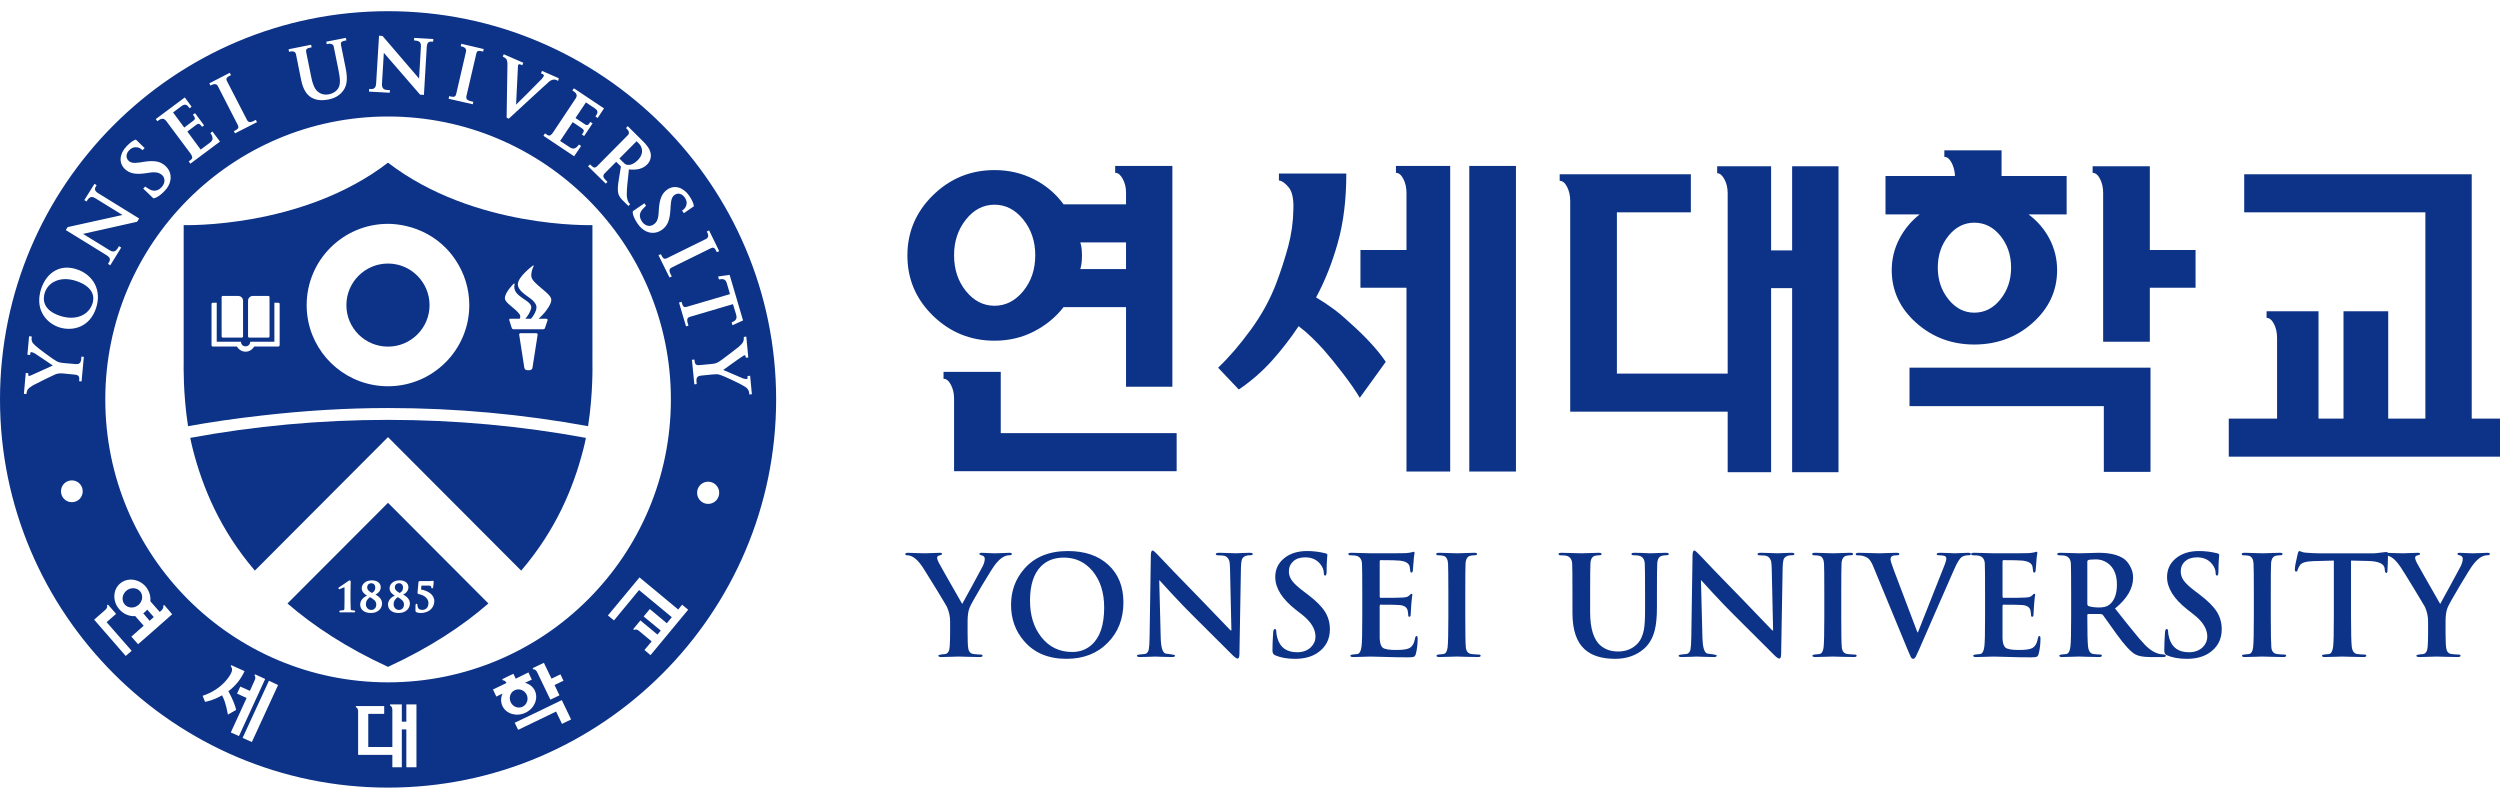 <?xml version="1.0" encoding="utf-8"?>
<!-- Generator: Adobe Illustrator 16.0.0, SVG Export Plug-In . SVG Version: 6.00 Build 0)  -->
<!DOCTYPE svg PUBLIC "-//W3C//DTD SVG 1.1//EN" "http://www.w3.org/Graphics/SVG/1.1/DTD/svg11.dtd">
<svg version="1.1" id="레이어_1" xmlns="http://www.w3.org/2000/svg" xmlns:xlink="http://www.w3.org/1999/xlink" x="0px"
	 y="0px" width="605.801px" height="193.945px" viewBox="0 0 605.801 193.945" enable-background="new 0 0 605.801 193.945"
	 xml:space="preserve">
<g>
	<g>
		<path fill="#0C3388" d="M150.997,39.307c0.477,0.494,0.675,0.576,1.042,0.643c0.443,0.061,1.368,0,2.485-1.122
			c1.715-1.731,0.993-3.329,0.338-4.004l-0.607-0.604l-4.163,4.194L150.997,39.307z"/>
		<path fill="#0C3388" d="M18.336,68.046c-1.933-0.611-3.782-0.539-5.208,0.221c-1.093,0.541-1.878,1.489-2.283,2.674
			c-0.468,1.508-0.597,4.244,3.874,5.651c3.584,1.108,6.773-0.13,7.717-3.112c0.154-0.524,0.376-1.581-0.212-2.717
			C21.603,69.616,20.316,68.678,18.336,68.046z"/>
		<path fill="#0C3388" d="M126.64,171.254c1.06-0.525,1.503-1.851,0.968-2.944c-0.53-1.089-1.836-1.565-2.891-1.051
			c-1.074,0.488-1.483,1.813-0.949,2.921C124.279,171.277,125.58,171.759,126.64,171.254z"/>
		<path fill="#0C3388" d="M35.086,148.326c-0.111,0.105-0.25,0.218-0.38,0.285c0.713,0.833,1.551,1.82,1.551,1.82l1.007-0.907
			c0,0-0.916-1.043-1.609-1.814C35.491,147.94,35.313,148.143,35.086,148.326z"/>
		<path fill="#0C3388" d="M94.02,2.71C42.192,2.71,0,44.894,0,96.784c0,51.841,42.192,94.071,94.02,94.071
			c51.88,0,94.054-42.23,94.054-94.071C188.074,44.894,145.9,2.71,94.02,2.71z M171.255,56.118l0.573-0.279l2.452,5.019
			l-0.574,0.251c-0.453-0.958-0.684-1.32-1.479-0.944c0,0-8.551,4.211-9.495,4.678c-0.911,0.448-0.367,1.334,0.058,2.145
			l-0.559,0.25l-2.669-5.397l0.578-0.25c0.492,0.953,0.704,1.349,1.479,0.972c0,0,8.975-4.422,9.496-4.672
			C172.137,57.381,171.255,56.118,171.255,56.118z M159.602,51.581l0.067-1.036c0.16-2.366,0.771-3.754,2.052-4.63
			c1.696-1.175,3.869-0.55,5.29,1.522c1.166,1.73,1.118,2.554,1.118,2.554l-2.418,1.671l-0.443-0.646c0,0,0.742-0.341,1.012-1.205
			c0.145-0.417,0.251-1.064-0.337-1.926c-0.666-0.969-1.662-1.219-2.447-0.67c-0.569,0.405-0.887,0.944-1.002,2.852l-0.029,0.626
			c-0.154,2.745-0.718,4.065-2.139,5.049c-0.655,0.438-1.975,1.07-3.632,0.366c-0.857-0.366-1.585-1.006-2.226-1.966
			c-0.617-0.876-1.272-2.207-1.113-2.967l2.799-1.917l0.395,0.605c0,0-0.742,0.681-0.934,0.949c-0.978,1.157-0.453,2.27-0.058,2.867
			c0.819,1.18,2.033,1.291,2.766,0.747C159.033,53.984,159.505,53.318,159.602,51.581z M152.115,30.57l3.749,3.717
			c0.766,0.764,1.58,1.693,1.812,2.897c0.105,0.525,0.096,1.732-0.857,2.662c-1.031,1.04-2.361,1.399-4.433,1.211
			c-0.009,0.188-0.077,0.87-0.077,0.87c-0.241,2.077-0.415,3.707-0.429,5.023c-0.024,1.344,0.366,1.946,0.505,2.182l0.309,0.347
			l-0.41,0.433l-1.287-1.247c-0.693-0.712-0.963-1.117-1.141-1.657c-0.247-0.809-0.174-1.874,0.111-3.631l0.496-3.022l-1.146-1.153
			l-2.828,2.847c-0.732,0.78,0.115,1.395,0.723,2.023l-0.415,0.433l-4.297-4.21l0.472-0.465c0.771,0.752,1.088,1.057,1.724,0.437
			c0,0,7.035-7.089,7.439-7.509c0.799-0.802-0.443-1.715-0.443-1.715L152.115,30.57z M139.069,21.398l7.293,4.87l-1.541,2.323
			l-0.54-0.359c0.521-0.757,0.848-1.318-0.159-1.992c-0.433-0.309-2.144-1.424-2.144-1.424l-2.525,3.775l2.168,1.454
			c0.742,0.501,0.92,0.284,1.426-0.501l0.549,0.345l-2.043,3.071l-0.549-0.358c0.549-0.774,0.689-1.043-0.053-1.544l-2.173-1.462
			l-0.014,0.024l-3.035,4.533c0,0,1.855,1.198,2.356,1.542c0.746,0.525,1.455,0.421,2.197-0.681l0.53,0.361l-1.687,2.492
			l-7.434-4.959l0.371-0.6c0.849,0.6,1.176,0.945,1.99-0.27c0,0,4.745-7.119,5.439-8.173c0.728-1.043-0.284-1.625-0.794-1.941
			L139.069,21.398z M122.073,13.149l4.736,2.061l-0.256,0.614l-0.487-0.217c-0.236-0.106-0.399,0-0.428,0.061
			c-0.135,0.097-0.117,0.367-0.135,0.466l-0.086,1.863c-0.125,2.13-0.347,7.015-0.362,7.36c0.284-0.287,2.457-2.421,2.457-2.421
			l3.772-3.813c0.207-0.278,0.443-0.547,0.51-0.781c0.029-0.142-0.096-0.284-0.24-0.359l-0.468-0.216l0.246-0.592l4.071,1.783
			l-0.15,0.645l-0.452-0.217c-0.857-0.383-1.725,0.381-1.725,0.381l-2.567,2.332l-7.222,6.66l-0.525-0.256l0.197-12.677
			c0.019-0.628-0.058-1.168-0.24-1.477c-0.241-0.351-0.896-0.629-0.896-0.629L122.073,13.149z M108.833,23.301
			c1.061,0.241,1.503,0.308,1.715-0.54c0,0,2.264-9.763,2.38-10.279c0.25-1.125-1.291-1.26-1.291-1.26l0.145-0.614l5.434,1.274
			l-0.145,0.615c-1.054-0.255-1.488-0.323-1.666,0.553c0,0-2.144,9.284-2.39,10.267c-0.227,1.012,0.8,1.139,1.686,1.349
			l-0.144,0.598l-5.844-1.333L108.833,23.301z M89.458,21.549c0.784,0.044,1.594,0.171,1.686-1.341
			c0.087-1.508,0.704-11.562,0.704-11.562l0.847,0.074c1.489,1.725,8.634,10.04,8.854,10.317c0,0,0.381-6.398,0.449-7.8
			c0.101-1.37-0.978-1.37-1.662-1.438l0.019-0.614l4.649,0.269l-0.053,0.653c-0.732-0.053-1.436-0.167-1.536,1.235
			c-0.082,1.364-0.689,11.659-0.689,11.659l-0.916-0.053l-8.797-10.153l-0.453,7.508c-0.105,1.596,1.041,1.505,1.932,1.536
			l-0.052,0.636l-5.035-0.276L89.458,21.549z M75.385,10.843l0.13,0.628c-1.079,0.203-1.473,0.323-1.314,1.183l1.213,5.989
			c0.54,2.755,1.354,3.512,2.134,3.926c0.838,0.448,1.619,0.396,2.226,0.27c0.434-0.092,1.474-0.397,2.145-1.366
			c0.698-1.087,0.467-2.554,0.12-4.405c0,0-1.132-5.543-1.161-5.738c-0.207-1.14-1.691-0.614-1.691-0.614l-0.13-0.607l4.751-0.937
			l0.139,0.607c-1.07,0.216-1.465,0.306-1.31,1.168l1.098,5.432c0.405,2.03,0.612,4.1-0.641,5.688
			c-1.074,1.387-2.394,1.799-3.415,2.03c-0.791,0.127-2.578,0.503-4.201-0.449c-1.276-0.758-2.086-2.143-2.525-4.376
			c0,0-1.17-5.86-1.233-6.13c-0.217-1.094-1.676-0.576-1.676-0.576l-0.12-0.629L75.385,10.843z M55.677,17.638l0.294,0.562
			c-0.974,0.5-1.345,0.713-0.945,1.505c0,0,4.351,8.467,4.842,9.389c0.472,0.913,1.33,0.359,2.12-0.053l0.29,0.554l-5.319,2.712
			l-0.289-0.515c0.935-0.503,1.348-0.75,0.935-1.53c0,0-4.563-8.9-4.827-9.418c-0.516-0.974-1.759-0.096-1.759-0.096l-0.299-0.554
			L55.677,17.638z M44.784,23.609l1.647,2.248l-0.5,0.375c-0.525-0.758-0.973-1.221-1.942-0.518c-0.424,0.323-2.052,1.53-2.052,1.53
			l2.712,3.67l2.096-1.589c0.722-0.517,0.549-0.786,0-1.542l0.52-0.362l2.188,2.953l-0.492,0.359
			c-0.568-0.742-0.76-0.959-1.493-0.419l-2.071,1.565h0.01l3.222,4.37c0,0,1.783-1.306,2.269-1.695
			c0.723-0.538,0.862-1.229,0.082-2.315l0.496-0.374l1.831,2.443l-7.174,5.357l-0.404-0.554c0.814-0.593,1.243-0.795,0.381-1.978
			c0,0-5.107-6.819-5.868-7.86c-0.771-0.99-1.638-0.234-2.111,0.111l-0.389-0.525L44.784,23.609z M30.645,35.477
			c1.464-1.544,2.284-1.655,2.284-1.655l2.12,2.053l-0.521,0.532c0,0-0.511-0.66-1.388-0.713c-0.443-0.051-1.108-0.029-1.831,0.713
			c-0.829,0.845-0.857,1.881-0.139,2.563c0.5,0.465,1.093,0.644,2.996,0.359c0,0,0.583-0.089,0.607-0.114
			c2.732-0.404,4.143-0.118,5.391,1.065c0.573,0.539,1.451,1.708,1.113,3.477c-0.178,0.914-0.651,1.768-1.459,2.586
			c-0.724,0.771-1.889,1.691-2.66,1.71l-2.452-2.355l0.477-0.497c0,0,0.843,0.579,1.126,0.728c1.335,0.684,2.361-0.034,2.834-0.554
			c0.982-1.048,0.837-2.254,0.211-2.876c-0.631-0.585-1.407-0.923-3.127-0.659l-1.012,0.149c-2.36,0.344-3.839,0.031-4.952-1.027
			C28.756,39.539,28.9,37.298,30.645,35.477z M16.395,55.029c2.24-0.482,12.94-2.866,13.287-2.934c0,0-5.448-3.349-6.663-4.105
			c-1.161-0.712-1.686,0.236-2.048,0.834l-0.539-0.337l2.466-3.94l0.521,0.317c-0.376,0.632-0.829,1.2,0.357,1.942
			c1.189,0.717,9.943,6.138,9.943,6.138l-0.496,0.795l-13.099,2.938l6.426,3.96c1.349,0.829,1.802-0.216,2.284-0.987l0.54,0.337
			l-2.655,4.301l-0.544-0.347c0.419-0.675,0.915-1.326-0.367-2.11c-1.305-0.8-9.871-6.089-9.871-6.089L16.395,55.029z M17.42,121.69
			c-1.484,0-2.645-1.171-2.645-2.646c0-1.44,1.161-2.64,2.645-2.64c1.469,0,2.625,1.199,2.625,2.64
			C20.046,120.52,18.89,121.69,17.42,121.69z M19.767,92.433l-0.593-0.067c0.083-0.872,0.121-1.479-1.036-1.585
			c-1.123-0.112-2.958-0.294-2.958-0.294c-0.896-0.067-1.267,0.058-1.806,0.242c-0.26,0.106-4.321,2.06-5.305,2.601
			c-0.621,0.357-1.122,0.742-1.349,1.05c-0.26,0.425-0.313,1.107-0.313,1.107l-0.617-0.052l0.449-5.059l0.63,0.062
			c0,0-0.034,0.309-0.034,0.434l0.034,0.067c0,0.087,0.077,0.146,0.135,0.165c0.159,0.015,0.443-0.125,0.543-0.165
			c0.439-0.158,5.242-2.375,5.242-2.375s-4.061-2.769-4.326-2.904c-0.318-0.183-0.607-0.293-0.819-0.332
			c-0.164,0-0.309,0.092-0.309,0.241c-0.009,0.102-0.028,0.448-0.028,0.448l-0.67-0.053l0.409-4.48l0.656,0.054
			c0,0-0.039,0.337-0.058,0.5c0,0.174,0.02,0.453,0.125,0.723c0.125,0.338,0.298,0.539,0.756,0.949
			c0.636,0.659,4.519,3.493,5.227,3.85c0.579,0.298,1.104,0.346,1.658,0.414c0,0,1.618,0.125,2.925,0.251
			c1.314,0.135,1.314-0.828,1.391-1.813l0.588,0.059L19.767,92.433z M14.41,79.339c-1.821-0.579-3.353-1.836-4.182-3.469
			c-0.857-1.638-0.958-3.614-0.298-5.752c0.684-2.143,1.908-3.747,3.546-4.6c1.474-0.782,3.236-0.873,5.077-0.27
			c1.956,0.605,3.527,1.902,4.413,3.56c0.886,1.72,0.997,3.718,0.347,5.742C21.819,79.291,17.662,80.341,14.41,79.339z
			 M30.467,158.953c-0.107-0.104-7.569-8.69-7.655-8.795c0.086-0.107,2.708-2.371,2.708-2.371c0.399-0.348,0.568-0.848,0.399-1.064
			c0.043-0.068,0.169-0.189,0.236-0.232c0.102,0.131,1.976,2.26,1.976,2.26c-0.106,0.092-2.294,2.014-2.294,2.014
			s5.964,6.822,6.071,6.942C31.801,157.817,30.587,158.857,30.467,158.953z M33.458,156.112c-0.106-0.105-1.502-1.726-1.628-1.85
			c0.134-0.116,2.986-2.632,2.986-2.632s-1.349-1.54-2.052-2.341c-1.369,0.117-2.838-0.463-3.864-1.652
			c-1.657-1.894-1.58-4.706,0.179-6.22c1.748-1.532,4.519-1.203,6.2,0.685c0.886,1.06,1.281,2.359,1.151,3.593
			c0.419,0.492,2.279,2.594,2.279,2.594l0.409-0.377c0.4-0.343,0.579-0.881,0.4-1.084c0.067-0.067,0.179-0.174,0.27-0.241
			c0.086,0.136,1.85,2.154,1.936,2.255C41.615,148.99,33.574,156.007,33.458,156.112z M53.846,168.57l-0.02-0.082l-0.077,0.043
			c-2.332,1.312-4.038,1.531-4.056,1.531h-0.01c-0.029-0.096-0.515-1.309-0.583-1.455c5.168-1.693,6.884-5.443,6.913-5.5v-0.011
			c0.535-1.141-0.068-1.59-0.106-1.642c0.038-0.054,0.106-0.203,0.145-0.271c0.125,0.033,3.063,1.393,3.208,1.45
			c-0.906,1.965-2.158,3.526-3.858,4.817l-0.053,0.058l0.077,0.144c0.906,1.659,1.551,3.21,1.801,4.376
			c-0.086,0.066-1.782,1.002-1.999,1.138C54.728,170.377,54.217,169.297,53.846,168.57z M55.927,177.492
			c0.077-0.183,3.835-8.358,3.835-8.358s-2.197-0.997-2.322-1.064c0.082-0.149,0.728-1.604,0.786-1.706
			c0.149,0.049,2.331,1.046,2.331,1.046l1.162-2.578c0.231-0.462,0.202-1.002-0.067-1.127c0.038-0.096,0.105-0.222,0.144-0.308
			c0.141,0.047,2.458,1.127,2.458,1.127v0.019c-0.086,0.146-6.287,13.702-6.35,13.826C57.763,178.321,56.076,177.512,55.927,177.492
			z M61.029,179.81c-0.135-0.054-2.077-0.959-2.241-1.003c0.078-0.168,6.316-13.706,6.384-13.855
			c0.14,0.063,2.187,1.036,2.187,1.036h0.033C67.316,166.133,61.072,179.671,61.029,179.81z M100.914,185.923h-2.452v-9.173h-1.093
			v9.173h-2.294v-3.007h-8.296v-10.531c0-0.524-0.26-0.996-0.544-0.996v-0.294H93.1v1.884h-3.864v8.041h5.839v-8.99
			c0-0.53-0.26-1.021-0.554-1.021v-0.318h2.848v4.178h1.093v-4.178h2.452V185.923z M121.765,171.123
			c-0.463-0.974-0.434-2.07,0-3.054c-0.858,0.419-1.456,0.703-1.494,0.722c-0.067-0.153-0.747-1.57-0.819-1.72
			c0.164-0.043,3.285-1.575,3.285-1.575l-0.039-0.071c-0.246-0.411-0.626-0.642-0.853-0.544v0.008
			c-0.029-0.096-0.102-0.235-0.14-0.308c0.135-0.096,2.703-1.315,2.703-1.315c0.053,0.14,0.564,1.19,0.564,1.19
			s2.919-1.427,3.078-1.513c0.068,0.164,0.728,1.599,0.814,1.744c-0.029,0-0.694,0.326-1.648,0.775
			c1.041,0.265,1.928,0.936,2.381,1.879c0.91,1.932-0.092,4.321-2.255,5.367C125.175,173.734,122.694,173.007,121.765,171.123z
			 M135.571,168.488c-0.14,0.082-2.081,1.007-2.206,1.056c-0.053-0.141-3.209-6.679-3.209-6.679
			c-0.211-0.462-0.649-0.771-0.929-0.64c-0.044-0.105-0.111-0.232-0.141-0.323c0.141-0.058,2.574-1.229,2.704-1.296
			c0.067,0.149,1.854,3.85,1.854,3.85s1.994-0.974,2.163-1.051c0.067,0.115,0.679,1.426,0.732,1.546
			c-0.135,0.063-2.163,1.047-2.163,1.047S135.504,168.377,135.571,168.488z M136.179,175.407c-0.059-0.146-1.422-2.983-1.422-2.983
			s-9.052,4.365-9.202,4.433c-0.072-0.114-0.766-1.581-0.838-1.716c0.159-0.058,11.269-5.376,11.418-5.491
			c0.092,0.163,2.192,4.571,2.25,4.69C138.24,174.424,136.333,175.353,136.179,175.407z M94.02,165.343
			c-37.842,0-68.506-30.685-68.506-68.545c0-37.828,30.664-68.566,68.506-68.566c37.852,0,68.549,30.738,68.549,68.566
			C162.569,134.658,131.872,165.343,94.02,165.343z M157.636,158.756c-0.116-0.091-1.359-1.132-1.475-1.247
			c0.097-0.086,1.749-2.082,1.749-2.082l-3.088-2.567c-0.39-0.337-0.935-0.418-1.122-0.201c-0.082-0.055-0.188-0.169-0.265-0.197
			c0.096-0.126,1.647-1.967,1.749-2.121c0.111,0.12,4.129,3.431,4.129,3.431l0.8-0.973c0,0-4.027-3.325-4.143-3.416
			c0.097-0.102,1.387-1.652,1.493-1.797c0.135,0.111,4.12,3.439,4.12,3.439s0.524-0.646,1.209-1.464
			c-1.773-1.466-7.93-6.577-7.93-6.577s-5.993,7.231-6.085,7.356c-0.13-0.11-1.348-1.098-1.469-1.203
			c0.116-0.127,7.66-9.222,7.66-9.222c0.115,0.066,7.418,6.137,9.379,7.781c0.516-0.632,0.92-1.113,0.945-1.163
			c0.121,0.098,1.349,1.147,1.474,1.205C166.654,147.897,157.742,158.626,157.636,158.756z M166.833,78.929l-0.592,0.164
			l-1.706-5.776l0.622-0.184c0.294,1.04,0.434,1.456,1.281,1.208c0,0,8.908-2.625,10.45-3.073c-0.559-1.932-0.675-2.356-0.751-2.577
			c-0.328-1.185-0.993-1.108-1.927-0.988l-0.197-0.708l2.789-0.386l3.251,11.038l-2.558,1.171l-0.202-0.685
			c0.833-0.396,1.426-0.723,1.089-1.89c-0.058-0.192-0.183-0.625-0.771-2.542c-1.334,0.385-9.519,2.813-10.454,3.083
			C166.168,77.069,166.578,78.042,166.833,78.929z M171.597,122.108c-1.483,0-2.678-1.193-2.678-2.706
			c0-1.465,1.195-2.68,2.678-2.68c1.479,0,2.684,1.215,2.684,2.68C174.281,120.915,173.076,122.108,171.597,122.108z
			 M181.531,95.092c-0.034-0.173-0.101-0.452-0.27-0.683c-0.183-0.323-0.399-0.483-0.906-0.811c-0.76-0.521-5.106-2.553-5.863-2.764
			c-0.641-0.217-1.171-0.146-1.72-0.106c0,0-1.608,0.158-2.919,0.293c-1.301,0.121-1.118,1.036-1.027,2.038l-0.573,0.078
			l-0.588-5.96l0.607-0.051c0.082,0.867,0.164,1.502,1.301,1.348c1.137-0.107,2.958-0.284,2.958-0.284
			c0.905-0.073,1.248-0.285,1.724-0.563c0.261-0.117,3.864-2.853,4.731-3.556c0.54-0.468,0.963-0.93,1.108-1.276
			c0.212-0.448,0.135-1.151,0.135-1.151l0.616-0.078l0.481,5.06l-0.611,0.057c0,0-0.005-0.29-0.072-0.414l-0.02-0.067
			c-0.034-0.096-0.11-0.135-0.178-0.116c-0.125,0-0.419,0.184-0.501,0.251c-0.419,0.222-4.697,3.31-4.697,3.31
			s4.509,1.946,4.803,2.052c0.352,0.11,0.636,0.158,0.844,0.14c0.183-0.011,0.279-0.14,0.27-0.27c0-0.126-0.039-0.448-0.039-0.448
			l0.646-0.073l0.424,4.48l-0.631,0.057C181.565,95.583,181.531,95.256,181.531,95.092z"/>
		<path fill="#0C3388" d="M30.597,143.162c-1.031,0.9-1.195,2.38-0.366,3.328c0.829,0.93,2.327,0.975,3.344,0.083
			c1.012-0.878,1.17-2.369,0.361-3.305C33.111,142.34,31.618,142.28,30.597,143.162z"/>
	</g>
	<g>
		<path fill="#0C3388" d="M94.02,83.993c5.535,0,10.069-4.489,10.069-10.049c0-5.568-4.534-10.083-10.069-10.083
			c-5.574,0-10.083,4.515-10.083,10.083C83.937,79.503,88.446,83.993,94.02,83.993z"/>
		<path fill="#0C3388" d="M96.838,143.688c0.385-0.181,0.819-0.546,0.819-1.315c0-0.724-0.454-1.047-0.94-1.047
			c-0.757,0-1.045,0.563-1.045,1.014C95.672,142.844,96,143.2,96.838,143.688z"/>
		<path fill="#0C3388" d="M96.395,144.704c-0.396,0.26-1.012,0.775-1.012,1.715c0,0.79,0.578,1.383,1.282,1.383
			c0.728,0,1.229-0.54,1.229-1.312C97.894,145.609,97.204,145.177,96.395,144.704z"/>
		<path fill="#0C3388" d="M90.113,143.688c0.375-0.181,0.818-0.546,0.818-1.315c0-0.724-0.471-1.047-0.935-1.047
			c-0.761,0-1.021,0.563-1.021,1.014C88.976,142.844,89.255,143.2,90.113,143.688z"/>
		<path fill="#0C3388" d="M102.109,129.952l-8.089-8.113l-24.354,24.396c6.322,5.473,14.28,10.724,24.354,15.358
			c10.069-4.635,18.042-9.886,24.333-15.358h-0.004l0,0L102.109,129.952z M85.787,148.394l-1.209-0.014h-0.41h-0.467l-1.19,0.014
			c-0.26,0-0.284-0.104-0.284-0.217c0-0.144,0.091-0.236,0.198-0.236l0.732-0.067c0.216-0.042,0.27-0.086,0.298-0.395l0.029-2.178
			v-1.546v-1.258c0,0,0-0.157-0.029-0.192c-0.091,0-0.548,0.192-0.765,0.303l-0.304,0.121l-0.159,0.058
			c-0.13,0-0.217-0.111-0.217-0.249c0-0.079,0.043-0.197,0.173-0.232c0.059-0.038,1.865-1.248,2.217-1.518l0.356-0.158
			c0.063,0,0.222,0.058,0.222,0.36v0.145l-0.048,2.374v1.793l0.048,2.178c0.029,0.309,0.072,0.353,0.27,0.395l0.626,0.067
			c0.091,0,0.188,0.093,0.188,0.236C86.062,148.289,86.027,148.394,85.787,148.394z M89.867,148.544
			c-1.566,0-2.587-0.806-2.587-2.054c0-0.899,0.626-1.69,1.658-2.163c-0.583-0.336-1.282-0.876-1.282-1.79
			c0-0.763,0.666-1.908,2.458-1.908c1.3,0,2.148,0.669,2.148,1.676c0,1.003-0.848,1.571-1.276,1.758
			c0.669,0.399,1.594,1.008,1.594,2.173C92.58,147.393,91.665,148.544,89.867,148.544z M96.588,148.544
			c-1.542,0-2.568-0.806-2.568-2.054c0-0.899,0.592-1.69,1.643-2.163c-0.602-0.336-1.262-0.876-1.262-1.79
			c0-0.763,0.646-1.908,2.438-1.908c1.286,0,2.129,0.669,2.129,1.676c0,1.003-0.818,1.571-1.276,1.758
			c0.66,0.399,1.633,1.008,1.633,2.173C99.324,147.393,98.389,148.544,96.588,148.544z M101.901,148.544
			c-0.361,0-0.737-0.083-0.973-0.179h-0.015c-0.241-0.115-0.241-0.332-0.241-0.501v-0.154l0.015-1.127
			c0.015-0.063,0.072-0.28,0.274-0.28c0.067,0,0.202,0.048,0.202,0.318c0,0.771,0.385,1.166,1.186,1.166
			c0.685,0,1.47-0.428,1.47-1.637c0-1.533-1.691-2.088-2.337-2.18c-0.284-0.038-0.308-0.249-0.308-0.355l0.232-2.559
			c0-0.091,0.062-0.246,0.318-0.246h2.38l0.636-0.058l0.105-0.019c0.256,0,0.256,0.231,0.256,0.322l-0.14,1.283
			c-0.024,0.133-0.13,0.238-0.25,0.238c-0.029,0-0.217-0.041-0.217-0.273c0-0.202,0-0.4-0.704-0.4h-1.662
			c-0.019,0.159-0.086,0.737-0.106,0.939c1.58,0.299,3.218,1.156,3.218,2.833C105.24,147.045,104.199,148.544,101.901,148.544z"/>
		<path fill="#0C3388" d="M89.665,144.704c-0.39,0.26-0.998,0.775-0.998,1.715c0,0.79,0.568,1.383,1.276,1.383
			c0.733,0,1.239-0.54,1.239-1.312C91.183,145.609,90.475,145.177,89.665,144.704z"/>
		<path fill="#0C3388" d="M94.02,98.873c16.606,0,32.783,1.528,48.479,4.399c1.243-7.891,1.06-15.117,1.06-15.117V54.547
			c0,0-28.665,0.925-49.539-15.129C73.136,55.473,44.509,54.547,44.509,54.547v33.608c0,0-0.183,7.227,1.06,15.117
			c5.882-1.069,11.847-1.898,17.863-2.582C73.458,99.544,83.643,98.873,94.02,98.873z M129.034,89.09
			c-0.038,0.337-0.323,0.611-0.66,0.611h-0.656c-0.337,0-0.612-0.274-0.665-0.611l-1.243-7.979c-0.039-0.201,0.125-0.37,0.328-0.37
			h3.834c0.193,0,0.338,0.169,0.309,0.37L129.034,89.09z M124.462,68.759c0.149-0.081,0.27-0.029,0.24,0.087
			c-0.819,3.267,4.568,3.788,3.994,5.931c-0.235,0.892-0.833,1.817-1.391,2.458h1.391c0.593-0.719,1.576-2.25,1.239-3.214
			c-0.183-0.525-0.463-0.81-0.775-1.161c-0.718-0.689-1.648-1.199-2.322-1.793c-0.872-0.698-1.364-1.473-1.354-2.191
			c0.02-1.821,3.513-4.409,3.594-4.48c0.149-0.126,0.318-0.092,0.241,0.057c-0.395,0.824-0.684,1.851-0.549,2.603
			c0.24,1.675,4.519,3.873,4.798,5.396c0.241,1.421-2.076,3.946-3.044,4.784h1.801c0,0,0.477-0.015,0.342,0.438l-0.63,1.869
			c0,0-0.096,0.241-0.449,0.241h-7.086c-0.361,0-0.472-0.241-0.472-0.241l-0.593-1.859c-0.202-0.5,0.314-0.448,0.314-0.448h2.187
			c0.164-0.304,0.203-0.661,0.009-1.018c-1.155-1.642-3.617-2.774-3.603-3.96C122.353,70.835,124.409,68.808,124.462,68.759z
			 M94.02,54.24c1.513,0,2.972,0.201,4.398,0.529c3.662,0.838,6.956,2.668,9.529,5.241c0.925,0.92,1.739,1.937,2.467,3.034
			c2.081,3.124,3.304,6.861,3.304,10.898c0,10.844-8.821,19.655-19.699,19.655c-9.535,0-17.474-6.744-19.31-15.696
			c-0.265-1.281-0.399-2.601-0.399-3.959C74.312,63.055,83.127,54.24,94.02,54.24z M60.109,72.859c0-0.622,0.515-1.142,1.147-1.142
			h3.776c0.164,0,0.28,0.125,0.28,0.265v9.514c0,0.183-0.116,0.309-0.28,0.309h-4.644c-0.164,0-0.28-0.126-0.28-0.309V72.859z
			 M53.702,71.982c0-0.14,0.116-0.265,0.28-0.265h3.767c0.626,0,1.147,0.52,1.147,1.142v8.637c0,0.183-0.121,0.309-0.266,0.309
			h-4.648c-0.164,0-0.28-0.126-0.28-0.309V71.982z M59.507,85.222c-0.91,0-1.687-0.54-2.105-1.258h-5.858
			c-0.159,0-0.284-0.149-0.284-0.309v-10c0-0.16,0.125-0.29,0.284-0.29h0.974v9.442h5.858l0.019,0.107
			c0.044,0.586,0.521,1.011,1.113,1.011c0.578,0,1.074-0.425,1.117-1.011v-0.107h5.864v-9.442h0.978c0.159,0,0.299,0.13,0.299,0.29
			v10c0,0.159-0.14,0.309-0.299,0.309h-5.868C61.193,84.682,60.407,85.222,59.507,85.222z"/>
		<path fill="#0C3388" d="M46.813,109.208c2.322,8.908,6.475,19.149,14.943,29.06l32.264-32.345l32.272,32.354
			c8.489-9.919,12.651-20.16,14.969-29.068c0.269-1.021,0.525-2.071,0.717-3.103c-15.513-2.862-31.556-4.364-47.959-4.364
			c-16.423,0-32.427,1.502-47.925,4.364C46.312,107.137,46.542,108.187,46.813,109.208z"/>
	</g>
</g>
<g>
	<path fill="#0C3388" d="M250.509,80.339c-2.895,1.479-6.069,2.221-9.519,2.221c-5.791,0-10.753-2.015-14.896-6.037
		c-4.143-4.028-6.214-8.894-6.214-14.593c0-5.705,2.071-10.58,6.214-14.636c4.143-4.05,9.105-6.079,14.896-6.079
		c3.45,0,6.639,0.741,9.558,2.22c2.919,1.484,5.309,3.512,7.173,6.08h15.138v-2.851c0-1.229-0.265-2.332-0.796-3.31
		c-0.535-0.978-1.117-1.469-1.754-1.469h-0.081v-1.677h13.861v53.503h-11.23V74.423h-15.138
		C255.809,76.884,253.404,78.854,250.509,80.339z M242.502,90.108v14.843h42.625v9.227H231.19V96.564c0-1.229-0.25-2.332-0.76-3.309
		c-0.5-0.979-1.098-1.47-1.792-1.47v-1.677H242.502z M234.058,53.206c-1.914,2.405-2.868,5.284-2.868,8.637
		c0,3.412,0.954,6.307,2.868,8.683c1.912,2.375,4.225,3.565,6.932,3.565c2.707,0,5.03-1.19,6.971-3.565
		c1.94-2.375,2.904-5.271,2.904-8.683c0-3.353-0.964-6.232-2.904-8.637c-1.941-2.404-4.264-3.604-6.971-3.604
		C238.282,49.603,235.969,50.802,234.058,53.206z M272.858,65.202v-6.461h-11.075c0.163,0.506,0.265,1.021,0.318,1.551
		c0.051,0.535,0.081,1.08,0.081,1.638c0,0.56-0.03,1.103-0.081,1.633c-0.054,0.536-0.155,1.08-0.318,1.638H272.858z"/>
	<path fill="#0C3388" d="M323.052,74.803c1.325,0.977,2.572,2.029,3.743,3.146c1.854,1.619,3.561,3.257,5.098,4.904
		c1.542,1.648,2.843,3.257,3.907,4.823l-6.297,8.72c-0.96-1.618-2.308-3.574-4.062-5.868s-3.323-4.221-4.701-5.786
		c-0.906-1.007-1.86-1.999-2.872-2.977c-1.006-0.978-2.072-1.889-3.184-2.727c-1.966,2.962-4.129,5.756-6.49,8.387
		c-2.369,2.625-5.038,4.948-8.011,6.961l-5.015-5.286c2.601-2.46,5.227-5.506,7.881-9.143c2.658-3.632,4.731-7.404,6.214-11.321
		c1.118-2.964,2.072-5.911,2.872-8.846c0.795-2.933,1.223-5.939,1.272-9.018c0.105-2.569-0.28-4.374-1.156-5.406
		c-0.872-1.035-1.658-1.579-2.347-1.638v-1.676h16.331c0,6.32-0.688,11.923-2.071,16.813c-1.383,4.896-3.136,9.299-5.256,13.211
		C320.342,72.915,321.724,73.824,323.052,74.803z M351.413,40.208v74.053H340.82V69.729h-11.158v-9.143h11.158V46.75
		c0-1.286-0.256-2.418-0.761-3.396c-0.501-0.978-1.1-1.469-1.794-1.469v-1.677H351.413z M367.346,40.208v74.053h-11.311V40.208
		H367.346z"/>
	<path fill="#0C3388" d="M380.493,99.754V48.677c0-1.286-0.257-2.417-0.757-3.395c-0.507-0.979-1.104-1.465-1.793-1.465v-1.595
		h31.786v9.226h-17.921v39.081h26.844V46.833c0-1.286-0.265-2.419-0.795-3.397c-0.529-0.979-1.113-1.464-1.75-1.464V40.29h13.066
		v20.382h5.097V40.29h11.234v74.139h-11.234V69.813h-5.097v44.616h-10.521V99.754H380.493z"/>
	<path fill="#0C3388" d="M456.895,51.948v-9.306h16.813v-0.42c-0.106-1.117-0.399-2.096-0.878-2.934
		c-0.476-0.843-1.01-1.262-1.59-1.262h-0.087v-1.59h13.866v6.206h15.773v9.306h-9.241c2.179,1.624,3.879,3.61,5.102,5.956
		c1.22,2.352,1.831,4.865,1.831,7.548c0,4.978-1.965,9.225-5.891,12.749c-3.932,3.521-8.663,5.284-14.185,5.284
		c-5.472,0-10.175-1.763-14.105-5.284c-3.931-3.523-5.897-7.771-5.897-12.749c0-2.683,0.617-5.197,1.836-7.548
		c1.219-2.346,2.866-4.332,4.938-5.956H456.895z M521.112,89.101v25.245h-11.312V98.408h-47.087v-9.307H521.112z M472.156,57.147
		c-1.729,2.128-2.591,4.695-2.591,7.717c0,2.962,0.861,5.521,2.591,7.673c1.724,2.154,3.807,3.229,6.253,3.229
		c2.497,0,4.606-1.074,6.331-3.229c1.724-2.153,2.591-4.711,2.591-7.673c0-3.022-0.867-5.589-2.591-7.717
		c-1.725-2.121-3.834-3.186-6.331-3.186C475.963,53.962,473.88,55.027,472.156,57.147z M520.948,40.29v20.297h11.081v9.143h-11.081
		V82.81h-11.311V46.75c0-1.286-0.253-2.418-0.753-3.396c-0.51-0.978-1.106-1.469-1.796-1.469V40.29H520.948z"/>
	<path fill="#0C3388" d="M587.716,51.447h-43.898v-9.226h55.132v59.209h6.852v9.225h-65.727v-9.225h11.707V81.89
		c0-1.286-0.25-2.417-0.752-3.396c-0.51-0.978-1.107-1.47-1.792-1.47v-1.595h12.585v26.001h6.059V75.429h10.83v26.001h9.005V51.447z
		"/>
</g>
<g>
	<g>
		<path fill="#0C3388" d="M230.232,153.298v-2.736c0-1.176-0.261-2.341-0.766-3.497c-0.135-0.28-1.012-1.725-2.622-4.385
			c-1.619-2.647-2.708-4.403-3.256-5.24c-0.828-1.224-1.599-2.033-2.312-2.443c-0.5-0.283-0.973-0.43-1.397-0.43
			c-0.337,0-0.501-0.101-0.501-0.308s0.208-0.308,0.636-0.308c0.155,0,0.791,0.03,1.917,0.067c1.119,0.033,1.879,0.058,2.284,0.058
			c0.172,0,0.674-0.024,1.503-0.058c0.819-0.037,1.512-0.067,2.062-0.067c0.337,0,0.501,0.101,0.501,0.299
			c0,0.14-0.24,0.254-0.732,0.37c-0.313,0.063-0.467,0.266-0.467,0.598c0,0.208,0.13,0.584,0.41,1.142
			c0.082,0.202,1.975,3.526,5.666,9.991c1.502-2.717,3.178-5.79,5-9.192c0.318-0.692,0.472-1.266,0.472-1.732
			c0-0.443-0.226-0.725-0.655-0.819c-0.433-0.103-0.65-0.217-0.65-0.356c0-0.198,0.188-0.299,0.564-0.299
			c0.384,0,0.924,0.03,1.619,0.067c0.698,0.033,1.205,0.058,1.523,0.058c0.24,0,0.847-0.024,1.821-0.058
			c0.958-0.037,1.551-0.067,1.749-0.067c0.399,0,0.597,0.086,0.597,0.269c0,0.223-0.217,0.329-0.642,0.329
			c-0.442,0-0.915,0.135-1.435,0.408c-0.519,0.266-1.126,0.814-1.811,1.634c-0.529,0.65-1.647,2.399-3.344,5.251
			c-1.69,2.852-2.698,4.645-3.001,5.381c-0.337,0.796-0.496,1.914-0.496,3.339v2.736c0,1.966,0.049,3.238,0.159,3.815
			c0.13,0.824,0.564,1.277,1.287,1.368c0.636,0.077,1.185,0.126,1.647,0.126c0.357,0,0.529,0.087,0.529,0.27
			c0,0.227-0.231,0.337-0.698,0.337c-0.805,0-1.797-0.019-3.001-0.058c-1.204-0.048-1.903-0.059-2.101-0.059
			c-0.25,0-0.89,0.011-1.94,0.059c-1.046,0.039-1.787,0.058-2.231,0.058c-0.491,0-0.737-0.11-0.737-0.332
			c0-0.13,0.247-0.231,0.737-0.299c0.314-0.043,0.636-0.077,0.973-0.102c0.622-0.13,0.974-0.752,1.042-1.839
			C230.194,155.688,230.232,154.57,230.232,153.298"/>
		<path fill="#0C3388" d="M259.826,157.99c1.869,0,3.444-0.597,4.731-1.768c2.004-1.803,3.007-4.804,3.007-9
			c0-3.647-0.945-6.599-2.837-8.868c-1.827-2.164-4.131-3.237-6.93-3.237c-2.293,0-4.138,0.698-5.535,2.1
			c-1.777,1.782-2.669,4.558-2.669,8.335c0,3.578,0.915,6.514,2.727,8.807C254.219,156.781,256.715,157.99,259.826,157.99
			 M258.43,159.648c-4.403,0-7.839-1.447-10.3-4.331c-2.091-2.424-3.132-5.334-3.132-8.734c0-3.354,1.041-6.235,3.132-8.663
			c2.505-2.929,6.05-4.393,10.637-4.393c4.124,0,7.399,1.117,9.822,3.362c2.424,2.244,3.639,5.27,3.639,9.096
			c0,3.901-1.243,7.14-3.739,9.703C265.935,158.322,262.582,159.648,258.43,159.648z"/>
		<path fill="#0C3388" d="M280.908,140.647l0.362,14.028c0.067,2.227,0.457,3.459,1.169,3.701c0.068,0.019,0.503,0.086,1.306,0.168
			c0.671,0.091,1.008,0.207,1.008,0.337c0,0.222-0.265,0.332-0.771,0.332c-0.842,0-1.733-0.019-2.635-0.058
			c-0.911-0.048-1.421-0.059-1.503-0.059c0.023,0-0.4,0.011-1.267,0.059c-0.868,0.039-1.648,0.058-2.338,0.058
			c-0.485,0-0.737-0.11-0.737-0.332c0-0.159,0.294-0.256,0.868-0.299c0.4-0.043,0.79-0.091,1.176-0.13
			c0.414-0.139,0.694-0.492,0.829-1.074c0.104-0.516,0.172-1.532,0.197-3.074l0.303-19.768c0.021-0.76,0.164-1.136,0.434-1.136
			c0.173,0,0.588,0.347,1.233,1.032c1.816,1.955,5.256,5.53,10.324,10.713c2.26,2.36,4.707,4.894,7.328,7.613h0.202l-0.337-14.987
			c-0.03-0.83-0.064-1.393-0.135-1.703c-0.175-0.663-0.513-1.107-1.003-1.305c-0.328-0.13-0.92-0.198-1.773-0.198
			c-0.346,0-0.529-0.101-0.529-0.308s0.294-0.308,0.867-0.308c0.67,0,1.465,0.03,2.398,0.067c0.936,0.033,1.484,0.058,1.644,0.058
			c0.023,0,0.414-0.024,1.166-0.058c0.756-0.037,1.454-0.067,2.1-0.067c0.515,0,0.775,0.101,0.775,0.299
			c0,0.202-0.211,0.299-0.606,0.299c-1.118,0-1.802,0.371-2.047,1.098c-0.115,0.405-0.184,1.021-0.209,1.841l-0.365,21.058
			c-0.023,0.698-0.173,1.045-0.438,1.045c-0.235,0-0.611-0.251-1.126-0.741c-2.14-2.105-5.41-5.376-9.834-9.8
			c-1.513-1.488-3.208-3.257-5.097-5.299c-0.963-1.051-1.903-2.076-2.837-3.103H280.908"/>
		<path fill="#0C3388" d="M313.841,159.648c-1.937,0-3.555-0.289-4.864-0.867c-0.425-0.174-0.632-0.56-0.632-1.136
			c0-1.196,0.052-2.651,0.168-4.356c0.048-0.579,0.183-0.867,0.405-0.867c0.23,0,0.346,0.191,0.346,0.568
			c0,0.462,0.098,1.03,0.29,1.697c0.674,2.238,2.254,3.366,4.759,3.366c1.397,0,2.516-0.415,3.358-1.234
			c0.729-0.736,1.099-1.584,1.099-2.568c0-1.839-1.099-3.616-3.272-5.327l-1.541-1.204c-3.29-2.583-4.938-5.213-4.938-7.892
			c0-1.851,0.704-3.362,2.139-4.538c1.421-1.174,3.29-1.763,5.579-1.763c1.45,0,2.93,0.173,4.446,0.549
			c0.313,0.087,0.468,0.223,0.468,0.395c0-0.043-0.034,0.357-0.092,1.186c-0.068,0.834-0.091,1.778-0.091,2.822
			c0,0.666-0.117,1.002-0.353,1.002c-0.216,0-0.323-0.201-0.323-0.597c0-0.76-0.293-1.489-0.867-2.201
			c-0.866-1.084-2.076-1.624-3.632-1.624c-1.229,0-2.191,0.313-2.896,0.948c-0.712,0.632-1.077,1.462-1.077,2.482
			c0,0.771,0.254,1.513,0.76,2.216c0.501,0.698,1.425,1.562,2.784,2.578l0.935,0.708c2,1.507,3.411,2.899,4.23,4.172
			c0.818,1.281,1.232,2.727,1.232,4.316c0,2.515-1.04,4.442-3.131,5.805C317.733,159.185,315.972,159.648,313.841,159.648"/>
		<path fill="#0C3388" d="M330.105,149.531v-5.878c0-3.989-0.02-6.349-0.067-7.087c-0.068-1.074-0.545-1.699-1.437-1.902
			c-0.313-0.068-0.751-0.098-1.3-0.098c-0.376,0-0.568-0.101-0.568-0.308s0.245-0.308,0.731-0.308c0.671,0,1.575,0.03,2.717,0.067
			c1.147,0.033,1.85,0.058,2.088,0.058c5.274,0,8.055-0.015,8.339-0.039c0.582-0.038,1.06-0.106,1.435-0.202
			c0.375-0.081,0.559-0.135,0.535-0.135c0.13,0,0.197,0.105,0.197,0.309c0,0.014-0.028,0.222-0.097,0.598
			c-0.063,0.443-0.114,0.973-0.144,1.569c-0.034,0.599-0.098,1.335-0.189,2.197c-0.042,0.252-0.146,0.371-0.336,0.371
			c-0.149,0-0.247-0.119-0.274-0.371c-0.038-0.241-0.063-0.479-0.088-0.702c-0.019-0.231-0.066-0.43-0.135-0.608
			c-0.26-0.645-1.006-1.056-2.225-1.208c-0.752-0.083-2.333-0.121-4.723-0.121c-0.153,0-0.231,0.105-0.231,0.328v8.431
			c0,0.254,0.078,0.375,0.231,0.375c3.017,0,4.79-0.02,5.319-0.067c0.376-0.023,0.66-0.054,0.857-0.096
			c0.338-0.087,0.587-0.226,0.742-0.395c0.265-0.281,0.434-0.43,0.525-0.43c0.159,0,0.236,0.091,0.236,0.265
			c0,0.019-0.039,0.25-0.098,0.67c-0.067,0.516-0.125,1.104-0.169,1.769c-0.091,1.271-0.129,2.013-0.129,2.235
			c0,0.424-0.102,0.636-0.299,0.636c-0.202,0-0.299-0.115-0.299-0.357c0-0.23-0.049-0.615-0.14-1.161
			c-0.179-0.755-0.795-1.198-1.864-1.318c-0.616-0.064-2.183-0.092-4.711-0.092c-0.142,0-0.204,0.105-0.204,0.326v7.836
			c0.049,1.185,0.311,1.944,0.781,2.291c0.481,0.349,1.537,0.521,3.2,0.521c1.492,0,2.538-0.135,3.111-0.405
			c0.775-0.351,1.272-1.179,1.493-2.476c0.063-0.328,0.183-0.497,0.357-0.497c0.172,0,0.259,0.197,0.259,0.6
			c0,1.354-0.145,2.581-0.434,3.694c-0.11,0.395-0.265,0.635-0.462,0.727c-0.203,0.091-0.645,0.141-1.34,0.141
			c-1.917,0-3.845-0.03-5.753-0.098c-1.902-0.057-3.058-0.087-3.458-0.087c-0.197,0-0.828,0.011-1.879,0.059
			c-1.055,0.039-1.82,0.058-2.312,0.058c-0.443,0-0.666-0.11-0.666-0.332c0-0.159,0.241-0.256,0.732-0.299
			c0.338-0.043,0.665-0.077,1.002-0.102c0.511-0.116,0.84-0.727,0.969-1.839C330.052,155.77,330.105,153.404,330.105,149.531"/>
		<path fill="#0C3388" d="M350.966,149.531v-5.887c0-3.989-0.035-6.36-0.073-7.083c-0.067-1.078-0.447-1.694-1.143-1.878
			c-0.351-0.077-0.75-0.117-1.193-0.117c-0.362,0-0.54-0.114-0.54-0.347c0-0.172,0.261-0.269,0.8-0.269
			c0.444,0,1.204,0.03,2.284,0.067c1.079,0.033,1.763,0.058,2.053,0.058c0.25,0,0.866-0.024,1.868-0.058
			c1.002-0.037,1.734-0.067,2.206-0.067c0.463,0,0.693,0.086,0.693,0.269c0,0.223-0.158,0.329-0.49,0.329
			c-0.318,0-0.675,0.038-1.05,0.105c-0.763,0.135-1.177,0.771-1.249,1.907c-0.043,0.757-0.063,3.117-0.063,7.083v5.877
			c0,3.993,0.04,6.427,0.135,7.323c0.088,0.982,0.535,1.521,1.34,1.637c0.65,0.077,1.219,0.126,1.711,0.126
			c0.361,0,0.534,0.087,0.534,0.27c0,0.227-0.207,0.337-0.627,0.337c-0.853,0-1.879-0.019-3.093-0.058
			c-1.208-0.048-1.916-0.059-2.11-0.059c-0.2,0-0.828,0.011-1.889,0.059c-1.059,0.039-1.829,0.058-2.322,0.058
			c-0.441,0-0.663-0.11-0.663-0.332c0-0.159,0.241-0.256,0.731-0.299c0.337-0.043,0.675-0.077,1.003-0.102
			c0.539-0.116,0.856-0.664,0.973-1.655C350.901,155.842,350.966,153.404,350.966,149.531"/>
		<path fill="#0C3388" d="M381.036,148.51v-4.876c0-3.979-0.023-6.34-0.068-7.067c-0.066-1.074-0.548-1.699-1.434-1.902
			c-0.318-0.068-0.742-0.098-1.302-0.098c-0.375,0-0.567-0.101-0.567-0.308s0.241-0.308,0.731-0.308c0.647,0,1.551,0.03,2.718,0.067
			c1.17,0.033,1.889,0.058,2.148,0.058c0.25,0,0.891-0.024,1.916-0.058c1.036-0.037,1.764-0.067,2.188-0.067
			c0.492,0,0.733,0.101,0.733,0.299c0,0.202-0.174,0.299-0.525,0.299c-0.26,0-0.583,0.038-0.959,0.105
			c-0.752,0.135-1.156,0.761-1.22,1.898c-0.041,0.752-0.07,3.111-0.07,7.071v4.674c0,4.037,0.866,6.784,2.609,8.199
			c1.109,0.914,2.496,1.373,4.163,1.373c1.87,0,3.401-0.598,4.606-1.801c0.819-0.826,1.378-1.999,1.661-3.532
			c0.188-1.03,0.271-2.611,0.271-4.74v-4.173c0-3.983-0.023-6.34-0.073-7.071c-0.066-1.069-0.539-1.705-1.435-1.898
			c-0.318-0.067-0.714-0.105-1.214-0.105c-0.387,0-0.569-0.097-0.569-0.299c0-0.198,0.231-0.299,0.698-0.299
			c0.983,0,2.255,0.038,3.841,0.125c0.063,0,0.583-0.024,1.565-0.058c0.977-0.037,1.725-0.067,2.24-0.067
			c0.456,0,0.693,0.101,0.693,0.299c0,0.202-0.197,0.299-0.597,0.299c-0.271,0-0.588,0.038-0.964,0.105
			c-0.762,0.135-1.167,0.761-1.233,1.898c-0.049,0.752-0.073,3.122-0.073,7.071v3.576c0,2.269-0.179,4.109-0.525,5.5
			c-0.489,1.938-1.376,3.45-2.648,4.539c-1.86,1.604-4.173,2.409-6.938,2.409c-3.237,0-5.71-0.771-7.398-2.303
			C382.023,155.572,381.036,152.619,381.036,148.51"/>
		<path fill="#0C3388" d="M412.178,140.647l0.361,14.028c0.072,2.227,0.458,3.459,1.17,3.701c0.074,0.019,0.502,0.086,1.306,0.168
			c0.671,0.091,0.998,0.207,0.998,0.337c0,0.222-0.251,0.332-0.763,0.332c-0.847,0-1.724-0.019-2.634-0.058
			c-0.911-0.048-1.417-0.059-1.498-0.059c0.019,0-0.405,0.011-1.268,0.059c-0.872,0.039-1.652,0.058-2.337,0.058
			c-0.491,0-0.742-0.11-0.742-0.332c0-0.159,0.295-0.256,0.868-0.299c0.399-0.043,0.79-0.091,1.166-0.13
			c0.423-0.139,0.704-0.492,0.839-1.074c0.105-0.516,0.172-1.532,0.197-3.074l0.298-19.768c0.024-0.76,0.17-1.136,0.438-1.136
			c0.173,0,0.587,0.347,1.234,1.032c1.814,1.955,5.26,5.53,10.329,10.713c2.264,2.36,4.701,4.894,7.321,7.613h0.202l-0.336-14.987
			c-0.024-0.83-0.067-1.393-0.131-1.703c-0.189-0.663-0.516-1.107-1.006-1.305c-0.329-0.13-0.917-0.198-1.77-0.198
			c-0.351,0-0.53-0.101-0.53-0.308s0.295-0.308,0.868-0.308c0.664,0,1.459,0.03,2.404,0.067c0.93,0.033,1.475,0.058,1.638,0.058
			c0.01,0,0.404-0.024,1.161-0.058c0.756-0.037,1.458-0.067,2.101-0.067c0.515,0,0.765,0.101,0.765,0.299
			c0,0.202-0.197,0.299-0.597,0.299c-1.127,0-1.802,0.371-2.053,1.098c-0.106,0.405-0.177,1.021-0.202,1.841l-0.366,21.058
			c-0.024,0.698-0.164,1.045-0.429,1.045c-0.246,0-0.631-0.251-1.132-0.741c-2.139-2.105-5.415-5.376-9.837-9.8
			c-1.513-1.488-3.209-3.257-5.098-5.299c-0.959-1.051-1.903-2.076-2.837-3.103H412.178"/>
		<path fill="#0C3388" d="M442.065,149.531v-5.887c0-3.989-0.019-6.36-0.067-7.083c-0.067-1.078-0.441-1.694-1.142-1.878
			c-0.353-0.077-0.751-0.117-1.2-0.117c-0.355,0-0.529-0.114-0.529-0.347c0-0.172,0.262-0.269,0.796-0.269
			c0.442,0,1.198,0.03,2.282,0.067c1.084,0.033,1.764,0.058,2.058,0.058c0.24,0,0.862-0.024,1.869-0.058
			c0.992-0.037,1.729-0.067,2.196-0.067c0.472,0,0.698,0.086,0.698,0.269c0,0.223-0.158,0.329-0.481,0.329
			c-0.333,0-0.684,0.038-1.055,0.105c-0.771,0.135-1.185,0.771-1.252,1.907c-0.038,0.757-0.063,3.117-0.063,7.083v5.877
			c0,3.993,0.039,6.427,0.131,7.323c0.096,0.982,0.539,1.521,1.339,1.637c0.655,0.077,1.224,0.126,1.715,0.126
			c0.358,0,0.54,0.087,0.54,0.27c0,0.227-0.212,0.337-0.637,0.337c-0.837,0-1.878-0.019-3.088-0.058
			c-1.209-0.048-1.912-0.059-2.114-0.059s-0.828,0.011-1.89,0.059c-1.054,0.039-1.83,0.058-2.32,0.058
			c-0.435,0-0.665-0.11-0.665-0.332c0-0.159,0.249-0.256,0.741-0.299c0.332-0.043,0.669-0.077,1.008-0.102
			c0.524-0.116,0.853-0.664,0.967-1.655C442.008,155.842,442.065,153.404,442.065,149.531"/>
		<path fill="#0C3388" d="M462.329,157.609l-8.412-20.373c-0.356-0.867-0.723-1.483-1.104-1.83c-0.303-0.295-0.79-0.53-1.431-0.709
			c-0.332-0.08-0.771-0.131-1.306-0.131c-0.264,0-0.399-0.101-0.399-0.308s0.294-0.308,0.867-0.308c0.654,0,1.532,0.03,2.649,0.067
			c1.127,0.033,1.859,0.058,2.187,0.058c0.203,0,0.781-0.024,1.744-0.058c0.945-0.037,1.734-0.067,2.361-0.067
			c0.511,0,0.77,0.101,0.77,0.299c0,0.202-0.167,0.299-0.505,0.299c-0.641,0-1.074,0.076-1.296,0.24
			c-0.222,0.154-0.338,0.385-0.338,0.694c0,0.365,0.252,1.222,0.771,2.582l5.738,15.155h0.131c1.916-4.808,4.11-10.352,6.582-16.63
			c0.187-0.559,0.297-0.963,0.297-1.234c0-0.337-0.162-0.553-0.472-0.655c-0.313-0.095-0.751-0.152-1.3-0.152
			c-0.387,0-0.569-0.083-0.569-0.265c0-0.223,0.317-0.333,0.935-0.333c0.665,0,1.411,0.03,2.227,0.067
			c0.808,0.033,1.241,0.058,1.285,0.058c0.153,0,0.621-0.024,1.403-0.058c0.778-0.037,1.356-0.067,1.744-0.067
			c0.461,0,0.692,0.101,0.692,0.299c0,0.202-0.173,0.299-0.528,0.299c-0.695,0-1.244,0.135-1.639,0.403
			c-0.541,0.357-1.157,1.354-1.87,3.002c-0.714,1.647-2.034,4.659-3.97,9.044l-4.441,10.183c-0.492,1.09-0.79,1.745-0.906,1.967
			c-0.198,0.332-0.405,0.501-0.636,0.501c-0.198,0-0.386-0.146-0.56-0.435C462.918,159.013,462.684,158.481,462.329,157.609"/>
		<path fill="#0C3388" d="M481.021,149.531v-5.878c0-3.989-0.02-6.349-0.058-7.087c-0.066-1.074-0.554-1.699-1.445-1.902
			c-0.309-0.068-0.743-0.098-1.301-0.098c-0.375,0-0.567-0.101-0.567-0.308s0.249-0.308,0.735-0.308c0.672,0,1.576,0.03,2.714,0.067
			c1.15,0.033,1.849,0.058,2.095,0.058c5.266,0,8.049-0.015,8.339-0.039c0.578-0.038,1.062-0.106,1.437-0.202
			c0.374-0.081,0.549-0.135,0.53-0.135c0.134,0,0.191,0.105,0.191,0.309c0,0.014-0.027,0.222-0.096,0.598
			c-0.066,0.443-0.117,0.973-0.146,1.569c-0.027,0.599-0.102,1.335-0.184,2.197c-0.036,0.252-0.154,0.371-0.33,0.371
			c-0.15,0-0.257-0.119-0.285-0.371c-0.029-0.241-0.057-0.479-0.082-0.702c-0.024-0.231-0.071-0.43-0.13-0.608
			c-0.27-0.645-1.013-1.056-2.236-1.208c-0.747-0.083-2.321-0.121-4.721-0.121c-0.155,0-0.227,0.105-0.227,0.328v8.431
			c0,0.254,0.071,0.375,0.227,0.375c3.025,0,4.793-0.02,5.322-0.067c0.378-0.023,0.666-0.054,0.863-0.096
			c0.332-0.087,0.578-0.226,0.732-0.395c0.271-0.281,0.442-0.43,0.536-0.43c0.154,0,0.23,0.091,0.23,0.265
			c0,0.019-0.038,0.25-0.102,0.67c-0.066,0.516-0.121,1.104-0.167,1.769c-0.083,1.271-0.132,2.013-0.132,2.235
			c0,0.424-0.096,0.636-0.298,0.636c-0.204,0-0.299-0.115-0.299-0.357c0-0.23-0.049-0.615-0.136-1.161
			c-0.178-0.755-0.8-1.198-1.859-1.318c-0.616-0.064-2.188-0.092-4.722-0.092c-0.129,0-0.197,0.105-0.197,0.326v7.836
			c0.044,1.185,0.304,1.944,0.781,2.291c0.478,0.349,1.541,0.521,3.193,0.521c1.503,0,2.549-0.135,3.111-0.405
			c0.782-0.351,1.278-1.179,1.499-2.476c0.068-0.328,0.183-0.497,0.361-0.497c0.166,0,0.251,0.197,0.251,0.6
			c0,1.354-0.145,2.581-0.434,3.694c-0.11,0.395-0.26,0.635-0.462,0.727c-0.203,0.091-0.647,0.141-1.334,0.141
			c-1.923,0-3.851-0.03-5.759-0.098c-1.897-0.057-3.054-0.087-3.458-0.087c-0.197,0-0.824,0.011-1.874,0.059
			c-1.059,0.039-1.826,0.058-2.317,0.058c-0.435,0-0.665-0.11-0.665-0.332c0-0.159,0.246-0.256,0.731-0.299
			c0.338-0.043,0.671-0.077,1.009-0.102c0.516-0.116,0.831-0.727,0.967-1.839C480.973,155.77,481.021,153.404,481.021,149.531"/>
		<path fill="#0C3388" d="M505.802,136.138v10.126c0,0.339,0.107,0.541,0.3,0.599c0.627,0.221,1.464,0.338,2.543,0.338
			c1.061,0,1.85-0.194,2.366-0.579c1.311-0.944,1.96-2.61,1.96-4.98c0-2.105-0.587-3.721-1.801-4.838
			c-0.949-0.833-2.054-1.253-3.297-1.253c-1.064,0-1.7,0.068-1.897,0.197C505.86,135.81,505.802,135.944,505.802,136.138
			 M501.881,149.531v-5.878c0-3.989-0.029-6.349-0.067-7.087c-0.067-1.074-0.549-1.699-1.437-1.902
			c-0.313-0.068-0.741-0.098-1.299-0.098c-0.388,0-0.568-0.101-0.568-0.308s0.236-0.308,0.727-0.308c0.688,0,1.584,0.03,2.697,0.067
			c1.124,0.033,1.734,0.058,1.874,0.058c0.376,0,1.169-0.024,2.38-0.058c1.215-0.037,1.985-0.067,2.317-0.067
			c2.684,0,4.725,0.477,6.132,1.436c0.552,0.385,1.042,0.953,1.47,1.709c0.531,0.893,0.79,1.841,0.79,2.878
			c0,2.601-1.454,5.097-4.379,7.477c2.43,3.073,3.758,4.75,4.004,5.015c1.286,1.623,2.371,2.891,3.232,3.782
			c1.224,1.271,2.471,2.023,3.743,2.265c0.262,0.028,0.515,0.037,0.757,0.071c0.386,0.043,0.576,0.14,0.576,0.299
			c0,0.222-0.211,0.332-0.636,0.332h-3.175c-1.604,0-2.797-0.212-3.568-0.631c-1.089-0.583-2.617-2.222-4.567-4.938
			c-0.963-1.36-2.062-2.9-3.305-4.625c-0.139-0.149-0.337-0.228-0.598-0.228h-2.908c-0.184,0-0.271,0.083-0.271,0.266v0.463
			c0,3.776,0.059,6.156,0.174,7.129c0.126,1.138,0.569,1.74,1.301,1.831c0.665,0.077,1.214,0.126,1.638,0.126
			c0.265,0,0.405,0.087,0.405,0.27c0,0.227-0.222,0.337-0.669,0.337c-0.757,0-1.759-0.019-2.993-0.058
			c-1.231-0.048-1.868-0.059-1.917-0.059c-0.148,0-0.742,0.011-1.769,0.059c-1.017,0.039-1.786,0.058-2.297,0.058
			c-0.444,0-0.664-0.11-0.664-0.332c0-0.159,0.239-0.256,0.73-0.299c0.328-0.043,0.665-0.077,1.003-0.102
			c0.515-0.116,0.839-0.722,0.968-1.839C501.822,155.77,501.881,153.409,501.881,149.531z"/>
		<path fill="#0C3388" d="M529.942,159.648c-1.932,0-3.555-0.289-4.864-0.867c-0.419-0.174-0.631-0.56-0.631-1.136
			c0-1.196,0.057-2.651,0.172-4.356c0.043-0.579,0.184-0.867,0.405-0.867c0.23,0,0.348,0.191,0.348,0.568
			c0,0.462,0.095,1.03,0.298,1.697c0.656,2.238,2.246,3.366,4.75,3.366c1.397,0,2.506-0.415,3.358-1.234
			c0.729-0.736,1.094-1.584,1.094-2.568c0-1.839-1.089-3.616-3.272-5.327l-1.536-1.204c-3.296-2.583-4.943-5.213-4.943-7.892
			c0-1.851,0.713-3.362,2.139-4.538c1.427-1.174,3.29-1.763,5.579-1.763c1.455,0,2.938,0.173,4.453,0.549
			c0.312,0.087,0.462,0.223,0.462,0.395c0-0.043-0.029,0.357-0.088,1.186c-0.063,0.834-0.096,1.778-0.096,2.822
			c0,0.666-0.121,1.002-0.352,1.002c-0.216,0-0.324-0.201-0.324-0.597c0-0.76-0.286-1.489-0.867-2.201
			c-0.861-1.084-2.07-1.624-3.63-1.624c-1.215,0-2.184,0.313-2.896,0.948c-0.712,0.632-1.064,1.462-1.064,2.482
			c0,0.771,0.24,1.513,0.742,2.216c0.505,0.698,1.434,1.562,2.784,2.578l0.935,0.708c2,1.507,3.412,2.899,4.239,4.172
			c0.819,1.281,1.233,2.727,1.233,4.316c0,2.515-1.041,4.442-3.132,5.805C533.84,159.185,532.078,159.648,529.942,159.648"/>
		<path fill="#0C3388" d="M546.15,149.531v-5.887c0-3.989-0.025-6.36-0.073-7.083c-0.067-1.078-0.442-1.694-1.132-1.878
			c-0.362-0.077-0.757-0.117-1.21-0.117c-0.356,0-0.528-0.114-0.528-0.347c0-0.172,0.27-0.269,0.799-0.269
			c0.441,0,1.198,0.03,2.283,0.067c1.08,0.033,1.764,0.058,2.053,0.058c0.245,0,0.867-0.024,1.869-0.058
			c0.997-0.037,1.734-0.067,2.201-0.067c0.468,0,0.699,0.086,0.699,0.269c0,0.223-0.164,0.329-0.482,0.329
			c-0.332,0-0.684,0.038-1.06,0.105c-0.772,0.135-1.181,0.771-1.243,1.907c-0.053,0.757-0.066,3.117-0.066,7.083v5.877
			c0,3.993,0.049,6.427,0.129,7.323c0.093,0.982,0.534,1.521,1.34,1.637c0.65,0.077,1.219,0.126,1.72,0.126
			c0.353,0,0.529,0.087,0.529,0.27c0,0.227-0.211,0.337-0.631,0.337c-0.853,0-1.879-0.019-3.087-0.058
			c-1.214-0.048-1.918-0.059-2.119-0.059c-0.197,0-0.831,0.011-1.885,0.059c-1.055,0.039-1.83,0.058-2.317,0.058
			c-0.448,0-0.664-0.11-0.664-0.332c0-0.159,0.24-0.256,0.731-0.299c0.338-0.043,0.674-0.077,1.001-0.102
			c0.537-0.116,0.869-0.664,0.974-1.655C546.097,155.842,546.15,153.404,546.15,149.531"/>
		<path fill="#0C3388" d="M565.535,149.531v-13.692l-4.967,0.135c-1.753,0.049-2.837,0.371-3.236,0.969
			c-0.28,0.419-0.472,0.814-0.569,1.167c-0.066,0.264-0.188,0.409-0.365,0.409c-0.202,0-0.31-0.184-0.31-0.541
			c0-0.597,0.23-1.869,0.71-3.824c0.104-0.424,0.244-0.626,0.398-0.626c0.059,0,0.24,0.057,0.53,0.173
			c0.288,0.125,0.597,0.193,0.906,0.212c1.199,0.106,2.312,0.164,3.338,0.164h13.214c0.378,0,0.92-0.054,1.639-0.154
			c0.708-0.097,1.237-0.154,1.566-0.154c0.178,0,0.269,0.231,0.269,0.698c0,0.218-0.014,0.835-0.042,1.856
			c-0.04,1.02-0.068,1.694-0.088,2.021c-0.024,0.339-0.105,0.5-0.271,0.5c-0.197,0-0.318-0.219-0.365-0.663l-0.029-0.371
			c-0.115-1.181-1.426-1.803-3.939-1.873l-4.222-0.098v13.692c0,3.785,0.064,6.166,0.175,7.148c0.124,1.089,0.563,1.686,1.291,1.802
			c0.645,0.077,1.222,0.126,1.705,0.126c0.356,0,0.535,0.087,0.535,0.27c0,0.227-0.219,0.337-0.636,0.337
			c-0.845,0-1.88-0.019-3.108-0.058c-1.213-0.048-1.926-0.059-2.129-0.059c-0.197,0-0.83,0.011-1.885,0.059
			c-1.06,0.039-1.834,0.058-2.325,0.058c-0.435,0-0.666-0.11-0.666-0.332c0-0.159,0.252-0.256,0.742-0.299
			c0.332-0.043,0.669-0.077,1.001-0.102c0.513-0.116,0.834-0.722,0.974-1.839C565.482,155.668,565.535,153.294,565.535,149.531"/>
		<path fill="#0C3388" d="M588.376,153.298v-2.736c0-1.176-0.251-2.341-0.762-3.497c-0.144-0.28-1.006-1.725-2.626-4.385
			c-1.607-2.647-2.697-4.403-3.257-5.24c-0.822-1.224-1.594-2.033-2.297-2.443c-0.516-0.283-0.982-0.43-1.407-0.43
			c-0.337,0-0.501-0.101-0.501-0.308s0.212-0.308,0.636-0.308c0.154,0,0.795,0.03,1.917,0.067c1.122,0.033,1.88,0.058,2.285,0.058
			c0.183,0,0.679-0.024,1.503-0.058c0.822-0.037,1.508-0.067,2.066-0.067c0.338,0,0.496,0.101,0.496,0.299
			c0,0.14-0.241,0.254-0.732,0.37c-0.31,0.063-0.463,0.266-0.463,0.598c0,0.208,0.131,0.584,0.4,1.142
			c0.082,0.202,1.979,3.526,5.669,9.991c1.514-2.717,3.181-5.79,5.001-9.192c0.313-0.692,0.472-1.266,0.472-1.732
			c0-0.443-0.22-0.725-0.649-0.819c-0.439-0.103-0.65-0.217-0.65-0.356c0-0.198,0.183-0.299,0.569-0.299
			c0.375,0,0.91,0.03,1.618,0.067c0.693,0.033,1.2,0.058,1.508,0.058c0.255,0,0.855-0.024,1.825-0.058
			c0.965-0.037,1.547-0.067,1.744-0.067c0.405,0,0.607,0.086,0.607,0.269c0,0.223-0.213,0.329-0.649,0.329
			c-0.43,0-0.912,0.135-1.428,0.408c-0.523,0.266-1.126,0.814-1.814,1.634c-0.531,0.65-1.645,2.399-3.334,5.251
			c-1.707,2.852-2.698,4.645-3.016,5.381c-0.328,0.796-0.498,1.914-0.498,3.339v2.736c0,1.966,0.065,3.238,0.17,3.815
			c0.129,0.824,0.559,1.277,1.285,1.368c0.636,0.077,1.182,0.126,1.648,0.126c0.348,0,0.53,0.087,0.53,0.27
			c0,0.227-0.237,0.337-0.708,0.337c-0.796,0-1.803-0.019-2.997-0.058c-1.204-0.048-1.908-0.059-2.105-0.059
			c-0.236,0-0.88,0.011-1.933,0.059c-1.04,0.039-1.791,0.058-2.229,0.058c-0.493,0-0.738-0.11-0.738-0.332
			c0-0.13,0.245-0.231,0.738-0.299c0.304-0.043,0.635-0.077,0.973-0.102c0.621-0.13,0.969-0.752,1.036-1.839
			C588.347,155.688,588.376,154.57,588.376,153.298"/>
	</g>
</g>
</svg>
